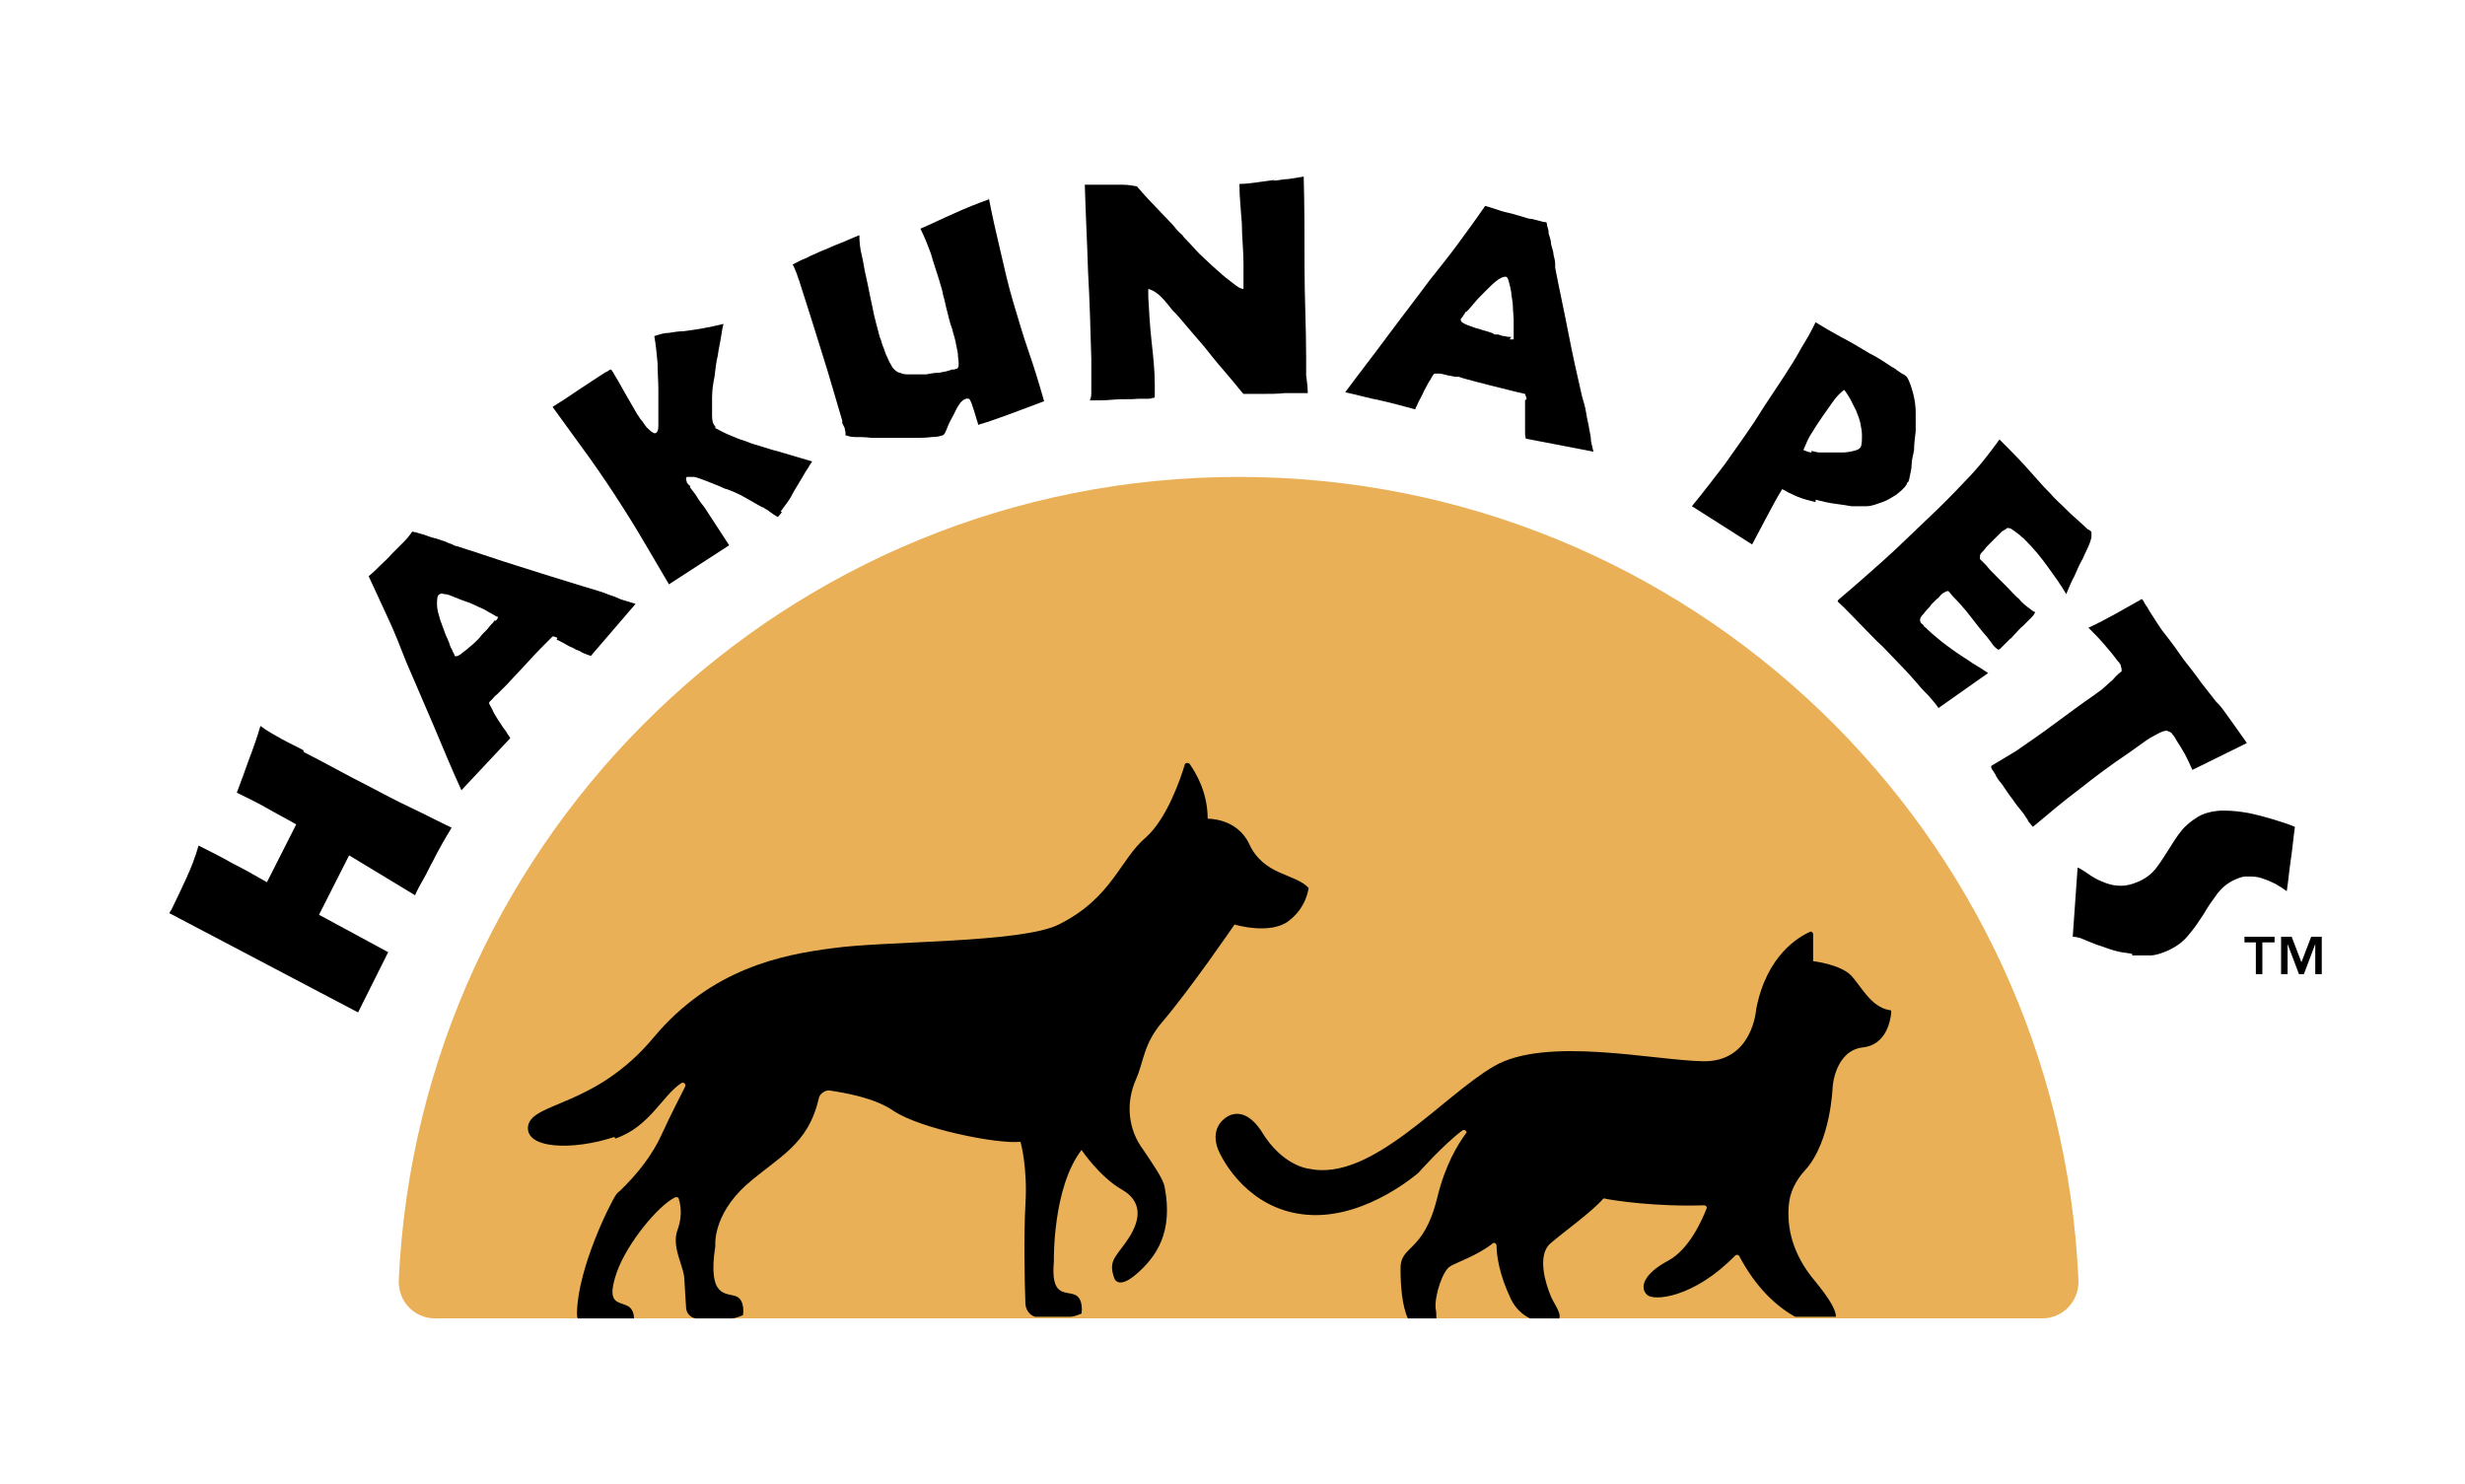 <svg viewBox="0 0 302.9 182.3" version="1.1" xmlns="http://www.w3.org/2000/svg" id="Layer_1">
  
  <defs>
    <style>
      .st0 {
        fill: #e9b057;
      }
    </style>
  </defs>
  <path d="M53.5,162c-2.6,0-4.6-2.1-4.5-4.7,2.5-54.9,47.7-98.7,103.2-98.7s100.8,43.8,103.2,98.7c.1,2.6-1.9,4.7-4.5,4.7H53.5Z" class="st0"></path>
  <g>
    <path d="M155.2,139.3c-2.6-4.2-4.9-1.7-4.9-1.7,0,0-1.6,1.2-.6,3.7,1.1,2.5,4.7,7.8,11.6,8,6.9.2,13-5.2,13-5.2,0,0,3-3.4,5.4-5.2.3-.2.7.2.4.4-1,1.4-2.5,3.8-3.5,7.9-1.7,6.9-4.6,5.7-4.5,8.8,0,2,.2,4.5.9,6h3.5c0-.4,0-.8-.1-1.3-.1-1.6.9-4.6,1.8-5.1.8-.5,3.3-1.3,5.2-2.8.2-.2.5,0,.5.3,0,1.1.3,3.5,1.8,6.6.5,1,1.3,1.8,2.3,2.3h3.6c.3-.7-.8-2-1.1-2.9-.5-1.2-1.7-4.8,0-6.3,1.6-1.4,5-3.8,6.5-5.5,0,0,.2-.1.3,0,1,.2,6.1,1,12.1.8.2,0,.4.2.3.4-.5,1.3-2.1,5-4.7,6.4-3.2,1.7-3.5,3.4-2.6,4.2.8.8,5.7.4,10.8-4.8.2-.2.4-.1.5,0,2.1,4,4.7,6.3,6.9,7.5h5c0-.8-.7-2.1-2.5-4.3-3-3.5-3.5-6.9-3.3-9.3.1-1.7.9-3.2,2-4.4,3.2-3.5,3.4-10.3,3.4-10.3,0,0,.3-4.4,3.7-4.8,2.9-.3,3.4-3.3,3.5-4.3,0-.2,0-.3-.3-.3-2.2-.4-3.4-2.9-4.6-4.2-1.3-1.4-4.7-1.8-4.7-1.8v-3.3c0-.2-.2-.4-.4-.3-1.3.6-5.3,2.8-6.6,9.5,0,0-.4,6.5-6.5,6.4s-19.3-3.1-25.7.6c-6.4,3.7-15.1,14.3-22.8,12.6,0,0-3.2-.3-5.8-4.6Z"></path>
    <path d="M75.6,139.9c4.2-1.4,5.8-5.3,8.1-6.8.3-.2.6.1.5.4-.6,1.2-1.7,3.3-2.8,5.7-1.2,2.7-3.1,5.1-5.3,7.2-.2.1-.3.3-.4.4-.7,1-4.7,9-4.8,14.5,0,.3,0,.5.1.7h6.9c0-.6-.2-1.3-.9-1.6-1.2-.5-2.5-.3-1.2-4.1,1.3-3.6,5.1-8.2,7.2-9.2.2,0,.4,0,.4.2.2.6.5,2-.1,3.7-.9,2.2.8,4.6.8,6.3l.2,3.3c0,.7.5,1.3,1.2,1.4h4.4c.4,0,.9-.2,1.4-.4,0,0,.3-1.8-.8-2.3-1.2-.5-3.6.3-2.6-6.2,0,0-.4-3.7,3.8-7.5,4-3.5,7.6-4.9,8.9-10.6.1-.6.8-1.1,1.4-1,1.9.3,5.5.9,7.8,2.5,3.3,2.2,12.7,4.1,15.6,3.8,0,0,.9,3.1.6,7.8-.2,3.6-.1,9.4,0,12,0,.8.5,1.5,1.2,1.7h4.3c.4,0,.9-.2,1.4-.4,0,0,.3-1.8-.8-2.3-1.2-.5-3,.3-2.6-4.1,0,0-.2-9,3.4-13.7,0,0,2.2,3.3,5,4.9,1.9,1.1,2.6,2.9,1,5.6-1.6,2.6-2.8,2.9-2,5.2,0,0,.4,1.6,2.8-.5,2.4-2.1,4.5-5.1,3.4-10.7-.2-1-1.4-2.7-2.6-4.5-1.9-2.5-2.2-5.8-.9-8.7,1-2.3.9-4.3,3.2-7,3.5-4.1,8.9-12,8.9-12,0,0,4.3,1.3,6.6-.4,2.3-1.7,2.5-4.1,2.5-4.1-1.7-1.8-5.5-1.5-7.3-5.4-1.5-3.2-5.1-3.1-5.1-3.1,0-3.3-1.5-5.7-2.2-6.7-.1-.2-.5-.2-.6,0-.5,1.7-2.2,6.7-4.8,9-3.2,2.7-4.1,7.4-10.7,10.7-4.6,2.3-21.4,2-27.7,2.9-6.3.8-15,2.5-22.1,11-7.1,8.5-14.8,7.9-15.4,10.8-.5,2.9,5.5,3.1,10.6,1.4Z"></path>
  </g>
  <g>
    <path d="M279.4,115.8h-1.4v3.9h-.8v-3.9h-1.4v-.7h3.7v.7ZM282.7,118.5l1.3-3.4h1.3v4.6h-.8v-3.7h0l-1.4,3.7h-.6l-1.4-3.7h0v3.7h-.8v-4.6h1.3l1.3,3.4Z"></path>
    <path d="M223.1,61.4c.8.2,1.6.4,2.4.5.8.1,1.4.2,2,.3.6,0,1.2,0,1.9,0,.6,0,1.3-.3,1.9-.5.6-.2,1.2-.6,1.7-.9.5-.4,1-.8,1.3-1.3h0c0,0,0-.2.2-.3,0-.1.1-.2.1-.3.1-.6.3-1.2.3-1.8,0-.6.2-1.2.3-1.8,0-.7.1-1.5.2-2.3,0-.8,0-1.5,0-2.3,0-.8-.1-1.5-.3-2.3-.2-.7-.4-1.5-.8-2.1-.2-.2-.4-.3-.6-.4l-.6-.4c-.2-.2-.4-.3-.6-.4-.9-.6-1.8-1.2-2.8-1.7-1.2-.7-2.3-1.4-3.5-2-.5-.3-1.1-.6-1.6-.9-.5-.3-1-.6-1.5-.9-.4.8-.8,1.6-1.3,2.4-.5.8-.9,1.6-1.4,2.4-.8,1.3-1.6,2.5-2.4,3.7-.8,1.2-1.6,2.4-2.4,3.7-1.2,1.8-2.5,3.6-3.7,5.3-1.3,1.7-2.6,3.4-4,5.1l7.4,4.7c.6-1.1,1.2-2.3,1.8-3.4.6-1.1,1.2-2.3,1.9-3.4.5.3,1.1.6,1.8.9.7.3,1.5.5,2.3.7ZM222.6,55.6c-.3,0-.7-.2-1-.3.3-.7.6-1.5,1.1-2.2.4-.7.9-1.4,1.3-2s.8-1.1,1.2-1.7c.4-.6.9-1.1,1.4-1.5.2.2.3.4.5.7.2.3.3.5.4.7.2.4.4.8.6,1.2.2.5.4,1,.5,1.5.1.5.2,1,.2,1.5,0,.5,0,.9-.1,1.3h0c-.1.3-.4.5-.9.6-.4.1-.9.2-1.5.2-.5,0-1,0-1.5,0-.5,0-.8,0-1.1,0-.4,0-.7-.1-1.1-.2Z"></path>
    <path d="M225.8,73.9c1,.9,1.9,1.9,2.8,2.8.9.9,1.8,1.9,2.8,2.8l2.2,2.3c.7.7,1.4,1.5,2.1,2.3.4.5.8.9,1.3,1.4.4.5.9,1,1.2,1.5l6.1-4.3c-.6-.4-1.2-.8-1.9-1.2-.7-.5-1.4-.9-2.1-1.4-.7-.5-1.4-1-2-1.5-.6-.5-1.2-1-1.7-1.5,0,0-.2-.1-.2-.2s-.2-.2-.3-.3c-.2-.2-.2-.5-.1-.7,0,0,.1-.2.3-.4.2-.2.3-.4.5-.6.2-.2.4-.4.5-.6.2-.2.3-.3.4-.4l.3-.3c.2-.1.3-.3.5-.5.2-.2.4-.3.6-.4.2-.1.3-.1.4,0l.4.5c.8.8,1.5,1.6,2.2,2.5.7.9,1.3,1.7,2.1,2.6.2.3.4.5.6.8.2.3.4.5.7.7s0,0,.1,0c0,0,.1,0,.2-.1.2-.2.4-.4.6-.6l.6-.6c.1,0,.3-.3.6-.6s.6-.7,1-1c.4-.4.7-.7,1-1,.3-.3.4-.5.5-.7-.2,0-.4-.2-.8-.5-.4-.3-.8-.6-1.2-1.1-.5-.4-.9-.9-1.4-1.4-.5-.5-1-1-1.4-1.4-.5-.5-.9-.9-1.2-1.3l-.8-.8c0,0,0-.1,0-.2,0,0,0-.1,0-.2,0-.2.2-.4.4-.6s.3-.4.5-.6.4-.4.6-.6c.2-.2.4-.4.5-.5s.1-.1.3-.3c.1-.1.3-.3.4-.4.2-.1.3-.2.5-.3.1-.1.3-.2.3-.1.1,0,.3,0,.5.2.2.1.4.3.7.5s.4.4.6.5c.2.2.3.3.4.4,1,1,1.8,2,2.6,3.1.8,1.1,1.6,2.2,2.3,3.4.3-.7.6-1.5,1-2.2.3-.7.6-1.4,1-2.1.2-.4.4-.9.6-1.3.2-.4.4-.9.5-1.4,0,0,0-.1,0-.3,0-.1,0-.2,0-.3,0-.1-.2-.2-.3-.3-.1,0-.2-.1-.3-.2l-1.2-1.1c-.6-.5-1.1-1-1.6-1.5-.5-.5-1.1-1-1.6-1.6-1.1-1.1-2.1-2.3-3.1-3.4-1-1.1-2.1-2.2-3.2-3.3-1.3,1.8-2.7,3.6-4.3,5.2-1.5,1.6-3.1,3.2-4.7,4.7-1.8,1.7-3.5,3.4-5.3,5-1.8,1.6-3.6,3.2-5.5,4.8Z"></path>
    <path d="M272.3,86.2c-.6-.8-1.2-1.5-1.8-2.3-.7-1-1.5-2-2.2-2.9-.7-1-1.4-2-2.2-3s-.7-1-1-1.4c-.3-.5-.6-.9-.9-1.4-.2-.3-.3-.6-.5-.8-.2-.3-.3-.6-.5-.8,0,0,0,0,0,0s0,0,0,0c-1.1.6-2.1,1.2-3.2,1.8-1.1.6-2.2,1.2-3.3,1.7,0,0,0,0-.1,0,.6.6,1.3,1.3,1.9,2,.6.7,1.2,1.4,1.7,2.1l.2.2c0,.1.2.2.2.4,0,.1.1.3.1.4,0,.1,0,.2,0,.3-.3.2-.5.4-.7.6-.2.2-.4.5-.7.7-.3.3-.7.6-1,.9-.4.3-.7.5-1.1.8-1.6,1.1-3.2,2.3-4.7,3.4-1.6,1.2-3.2,2.3-4.8,3.4-.5.3-1,.6-1.5.9-.5.3-1,.6-1.5.9h0c0,.1-.1.2,0,.2,0,0,0,.2.2.4.1.2.3.4.4.7.2.3.3.5.5.7l.3.4c.4.6.8,1.2,1.2,1.7.4.6.8,1.1,1.3,1.7.2.3.4.6.6.9,0,0,0,.1.1.2.2.2.3.4.5.6,1.9-1.6,3.8-3.2,5.8-4.7,1.9-1.5,3.9-3,6-4.4l1.4-1,.7-.5c.3-.2.6-.4,1-.6.4-.2.7-.4,1-.5.3-.1.6-.2.8,0,.2,0,.4.2.5.4.2.2.3.4.4.6.4.6.7,1.1,1.1,1.8.3.6.6,1.2.9,1.9l6.7-3.3-1.7-2.4c-.6-.8-1.1-1.6-1.7-2.3Z"></path>
    <path d="M262,117.4c.7,0,1.5,0,2.2,0,.7,0,1.5-.3,2.2-.6,1.1-.5,2-1.2,2.6-2,.7-.8,1.2-1.6,1.8-2.5.5-.9,1.1-1.7,1.6-2.4.6-.8,1.3-1.4,2.2-1.8s1.1-.4,1.6-.4c.6,0,1.1,0,1.7.2.6.2,1.1.4,1.7.7.5.3,1,.6,1.4.9.2-1.3.3-2.6.5-3.9.2-1.3.3-2.6.5-4-.7-.3-1.6-.6-2.6-.9-1-.3-2.1-.6-3.1-.8-1.1-.2-2.1-.3-3.1-.3-1,0-1.9.2-2.6.5s-1.8,1.1-2.4,1.8c-.6.7-1.1,1.5-1.6,2.3-.5.8-1,1.6-1.6,2.4-.6.8-1.4,1.4-2.4,1.8s-1.7.5-2.6.4-1.5-.4-2.2-.7c-.6-.3-1.2-.7-1.6-1-.5-.3-.8-.5-.9-.5l-.6,8.5c.5,0,1.1.2,1.5.4.5.2,1,.4,1.5.6.7.2,1.4.5,2.1.7.7.2,1.5.3,2.2.4Z"></path>
    <path d="M37.3,92.2c-.9-.5-1.8-.9-2.7-1.4-.9-.5-1.8-1-2.6-1.6-.4,1.4-.9,2.8-1.4,4.1-.5,1.4-1,2.8-1.5,4.1,1.2.6,2.5,1.2,3.7,1.9,1.2.7,2.4,1.3,3.6,2l-3.6,7.1c-1.4-.8-2.8-1.6-4.2-2.3-1.4-.8-2.8-1.5-4.2-2.2-.4,1.4-.9,2.7-1.5,4-.6,1.3-1.2,2.6-1.8,3.8l-.3.5,23.2,12.2,3.7-7.4-8.5-4.6,3.7-7.3,8.1,4.9c.3-.7.7-1.4,1.1-2.1s.7-1.4,1.1-2.1c.7-1.4,1.5-2.8,2.3-4.1-1.7-.8-3.4-1.7-5.1-2.5-1.7-.8-3.4-1.7-5.1-2.6-1.4-.7-2.7-1.4-4-2.1-1.3-.7-2.6-1.4-4-2.1Z"></path>
    <path d="M68.4,78.6c.3.1.6.3,1,.5.3.2.7.4,1,.5.3.2.5.3.6.3.3.1.5.3.8.4.3.1.5.2.8.3l5.5-6.4c-.4-.1-.9-.3-1.3-.4s-.9-.3-1.3-.5c-.7-.2-1.3-.5-2-.7-.7-.2-1.3-.4-2-.6-2.6-.8-5.2-1.6-7.7-2.4-2.6-.8-5.1-1.7-7.7-2.5,0,0-.2,0-.5-.2-.3-.1-.6-.2-1-.4-.4-.1-.8-.3-1.3-.4-.4-.1-.9-.3-1.2-.4-.4-.1-.7-.2-1-.3-.3,0-.4-.1-.4-.1,0,0-.2.2-.4.5-.2.3-.5.6-.8.9-.3.3-.6.6-.9.9l-.5.5c-.4.5-.9.9-1.4,1.4-.5.5-.9.9-1.4,1.3.8,1.7,1.6,3.5,2.4,5.2.8,1.7,1.5,3.5,2.2,5.3,1.1,2.6,2.3,5.3,3.4,7.9,1.1,2.6,2.2,5.3,3.4,7.9,1-1.1,2-2.1,3-3.2s2-2.1,3-3.2c0-.1-.3-.4-.5-.8-.3-.4-.6-.8-.9-1.3-.3-.5-.6-.9-.8-1.4-.2-.4-.4-.7-.4-.8,0,0,0-.2.3-.4.2-.2.4-.5.7-.7l.7-.7.4-.4,2.8-3c.9-1,1.9-2,2.9-3,.1,0,.3,0,.6.2ZM60.8,76.2c-.1.2-.3.4-.5.6-.2.2-.3.4-.5.6l-.4.4c0,0-.3.3-.6.7-.3.3-.7.7-1.1,1-.4.4-.8.6-1.1.9-.3.2-.6.3-.7.2s0-.1-.1-.2c0-.1-.1-.2-.2-.4,0-.1-.1-.3-.2-.4,0-.1,0-.2-.1-.2,0-.2-.2-.7-.5-1.3-.2-.6-.5-1.3-.7-1.9-.2-.7-.4-1.3-.4-1.9,0-.6,0-1,.2-1.2s.4-.2.7-.1c.4,0,.8.2,1.3.4.5.2,1,.4,1.6.6.6.2,1.1.5,1.6.7.5.2.9.5,1.3.7.4.2.6.4.8.4,0,.1-.1.3-.3.5Z"></path>
    <path d="M95.9,62.9c.2-.3.5-.7.8-1.1.3-.4.6-.9.9-1.5.3-.5.6-1,.9-1.5.3-.5.5-.9.8-1.3.2-.4.4-.6.5-.8l-4.4-1.3c-.5-.1-1-.3-1.7-.5s-1.4-.4-2.1-.7c-.7-.2-1.4-.5-2.1-.8-.7-.3-1.2-.6-1.6-.8v-.2c-.3-.3-.4-.7-.4-1.3,0-.6,0-1.3,0-2.2,0-.8.1-1.7.3-2.6.1-.9.2-1.8.4-2.6.1-.8.3-1.6.4-2.3.1-.7.2-1.2.3-1.6-1.6.4-3.3.7-4.9.9-.6,0-1.2.1-1.8.2-.6,0-1.2.2-1.8.4.2,1.1.3,2.2.4,3.3,0,1.1.1,2.2.1,3.3,0,.2,0,.6,0,1.1,0,.6,0,1.1,0,1.7,0,.6,0,1.1,0,1.6,0,.5-.1.8-.3.9s-.3,0-.6-.2c-.2-.2-.5-.4-.7-.7-.2-.3-.4-.6-.6-.8-.2-.3-.3-.5-.4-.6-.5-.9-1-1.7-1.5-2.6-.5-.9-1-1.8-1.5-2.6l-.2-.3c-.1,0-.3.1-.4.2l-.4.2c-1.1.7-2.1,1.4-3.2,2.1-1,.7-2.1,1.4-3.2,2.1,1.5,2.1,3,4.1,4.5,6.2,1.5,2.1,2.9,4.2,4.3,6.4s1.9,3.1,2.8,4.6c.9,1.5,1.8,3.1,2.7,4.6l7.4-4.8c-.9-1.4-1.9-2.9-2.8-4.3-.3-.5-.7-.9-1-1.4-.3-.5-.6-.9-1-1.4v-.2c-.2-.1-.3-.3-.4-.4,0-.2-.1-.3-.1-.4,0-.1,0-.2.1-.3.2,0,.5,0,.9,0,.5.1.9.3,1.5.5.5.2,1,.4,1.5.6s.8.4,1,.4c.8.3,1.5.6,2.2,1,.7.4,1.4.8,2.1,1.2,0,0,.2,0,.4.2.2.1.4.2.6.4.2.1.4.3.6.4.2.1.3.2.3.2h.1c0,0,.3-.3.5-.6Z"></path>
    <path d="M121.5,24.5c-1.4.5-2.9,1.1-4.2,1.7-1.4.6-2.8,1.3-4.2,1.9.5,1,.9,2,1.3,3.1.3,1.1.7,2.2,1,3.2s.4,1.3.5,1.9c.2.6.3,1.3.5,2l.2.8c.1.4.2.8.4,1.3.1.5.3,1,.4,1.5.1.5.2,1,.3,1.5,0,.5.1.9.1,1.2,0,.3,0,.6-.2.7,0,0-.2,0-.3.1h-.3c-.5.2-1,.3-1.6.4-.5,0-1.1.1-1.6.2-.3,0-.6,0-1,0-.4,0-.7,0-1.1,0-.4,0-.7,0-1.1-.2-.3,0-.6-.3-.8-.5-.2-.2-.3-.5-.5-.8-.2-.4-.3-.7-.5-1.1-.1-.4-.3-.8-.4-1.1-.1-.4-.2-.7-.3-.9-.3-1.2-.7-2.5-.9-3.7-.3-1.3-.5-2.5-.8-3.8-.2-.8-.3-1.7-.5-2.5-.2-.8-.3-1.6-.3-2.5-.8.3-1.6.7-2.4,1-.8.3-1.6.7-2.4,1-.6.3-1.2.5-1.7.8-.6.2-1.1.5-1.7.8.2.3.3.7.5,1.1.1.4.3.8.4,1.2l1.5,4.7c.6,2,1.3,4.1,1.9,6.1.6,2,1.2,4.1,1.8,6.1v.3c0,0,.3.6.3.6,0,.2.1.4.1.6,0,.2,0,.3,0,.3.2,0,.5.2,1.1.2.6,0,1.3,0,2.1.1.8,0,1.7,0,2.6,0,.9,0,1.8,0,2.6,0,.8,0,1.5,0,2.2-.1.6,0,1-.1,1.3-.2s.3-.3.5-.7c.2-.5.4-1,.7-1.5.3-.5.5-1.1.8-1.5.3-.5.6-.7.9-.8s.1,0,.2,0c0,0,.1,0,.2,0,0,0,.2.3.3.6.1.3.2.6.3.9.1.3.2.7.3,1,.1.3.2.6.2.7,1.4-.4,2.7-.9,4.1-1.4,1.3-.5,2.7-1,4-1.5-.6-2.1-1.2-4.1-1.9-6.1-.7-2-1.3-4.1-1.9-6.1s-1.1-4.2-1.6-6.4c-.5-2.1-1-4.3-1.4-6.4Z"></path>
    <path d="M156.7,22.1c-.7.1-1.5.2-2.2.3-.7.1-1.5.2-2.2.2,0,1.7.2,3.3.3,4.9,0,1.6.2,3.3.2,4.9s0,.7,0,1c0,.3,0,.6,0,.9s0,.4,0,.6c0,.2,0,.4,0,.6,0,0,0,0,0,0-.2,0-.5-.1-.9-.4-.4-.3-.8-.6-1.3-1-.5-.4-1-.9-1.6-1.4-.5-.5-1.1-1-1.6-1.5-.5-.5-.9-1-1.3-1.4-.4-.4-.7-.7-.8-.9-.2-.2-.5-.4-.8-.8-.3-.4-.6-.7-.8-.9-.7-.7-1.3-1.4-2-2.1-.7-.7-1.3-1.4-2-2.2-.6-.1-1.1-.2-1.7-.2-.6,0-1.1,0-1.7,0-.5,0-1,0-1.5,0-.5,0-1,0-1.5,0,.1,3.6.3,7.2.4,10.7.2,3.5.3,7.1.4,10.7v1.2c0,.4,0,.9,0,1.4,0,.5,0,.9,0,1.4,0,.4,0,.8-.2,1.1,1,0,2,0,3-.1s2,0,3-.1h.4c.2,0,.4,0,.7,0,.2,0,.4,0,.6-.1.2,0,.3,0,.3-.2,0-.2,0-.5,0-.7v-.7c0-1.8-.2-3.6-.4-5.4-.2-1.8-.3-3.6-.4-5.4v-.5c0-.1,0-.3,0-.5.7.2,1.2.6,1.6,1,.4.4.8.9,1.2,1.4.1.2.5.5,1,1.1.5.6,1.1,1.3,1.7,2,.7.8,1.4,1.6,2.1,2.5.7.9,1.4,1.7,2,2.4.6.7,1.1,1.3,1.5,1.8.4.5.6.7.6.7,0,0,.2,0,.4,0,.2,0,.4,0,.7,0,.3,0,.5,0,.7,0h.5c.9,0,1.9,0,2.8-.1.3,0,.6,0,.9,0,.6,0,1.3,0,1.9,0,0-.7-.1-1.4-.2-2.2,0-.7,0-1.5,0-2.2,0-3.7-.2-7.4-.2-11.1,0-3.7,0-7.4-.1-11.1-.6.1-1.3.2-1.9.3-.6,0-1.3.2-1.9.2Z"></path>
    <path d="M187.4,49.2c0,.3,0,.7,0,1.1,0,.4,0,.7,0,1.1,0,.3,0,.6,0,.7,0,.3,0,.6,0,.9,0,.3,0,.6.1.9l8.3,1.6c-.1-.4-.2-.9-.3-1.3,0-.5-.1-.9-.2-1.4-.1-.7-.3-1.4-.4-2.1-.1-.7-.3-1.3-.5-2-.6-2.6-1.2-5.3-1.7-7.9-.5-2.6-1.1-5.3-1.6-7.9,0,0,0-.2,0-.5,0-.3-.1-.7-.2-1.1,0-.4-.2-.8-.3-1.3,0-.5-.2-.9-.3-1.3,0-.4-.1-.7-.2-1,0-.3-.1-.4-.1-.4,0,0-.3,0-.6-.1s-.8-.2-1.2-.3c-.4,0-.8-.2-1.2-.3l-.7-.2c-.6-.2-1.3-.3-1.9-.5-.6-.2-1.2-.4-1.9-.6-1.1,1.6-2.2,3.1-3.3,4.6-1.1,1.5-2.3,3-3.5,4.5-1.7,2.3-3.5,4.6-5.2,6.9-1.7,2.3-3.5,4.6-5.2,6.9,1.4.3,2.8.7,4.3,1,1.4.3,2.8.7,4.3,1.1,0-.1.2-.4.4-.9.2-.4.5-.9.7-1.4.3-.5.5-1,.8-1.4.2-.4.4-.7.5-.7,0,0,.2,0,.5,0,.3,0,.6.1,1,.2l1,.2h.5c0,.1,4,1.1,4,1.1,1.3.3,2.7.7,4.1,1,0,0,.1.3.2.6ZM185.7,41.4c-.2,0-.5,0-.8-.1-.3,0-.5-.1-.8-.2h-.5c-.1-.2-.4-.2-.9-.4-.5-.1-.9-.3-1.4-.4-.5-.2-.9-.3-1.3-.5-.4-.2-.5-.3-.5-.5s0-.1.1-.2c0-.1.2-.2.2-.3,0-.1.2-.2.2-.3,0-.1.1-.2.2-.2.2-.2.5-.5.9-1,.4-.5.9-1,1.4-1.5.5-.5,1-1,1.4-1.3.5-.4.9-.5,1.1-.5s.3.2.4.6c.1.3.2.8.3,1.3,0,.5.2,1.1.2,1.7,0,.6.1,1.2.1,1.7,0,.5,0,1,0,1.5,0,.4,0,.7,0,.9-.1,0-.3,0-.5,0Z"></path>
  </g>
</svg>